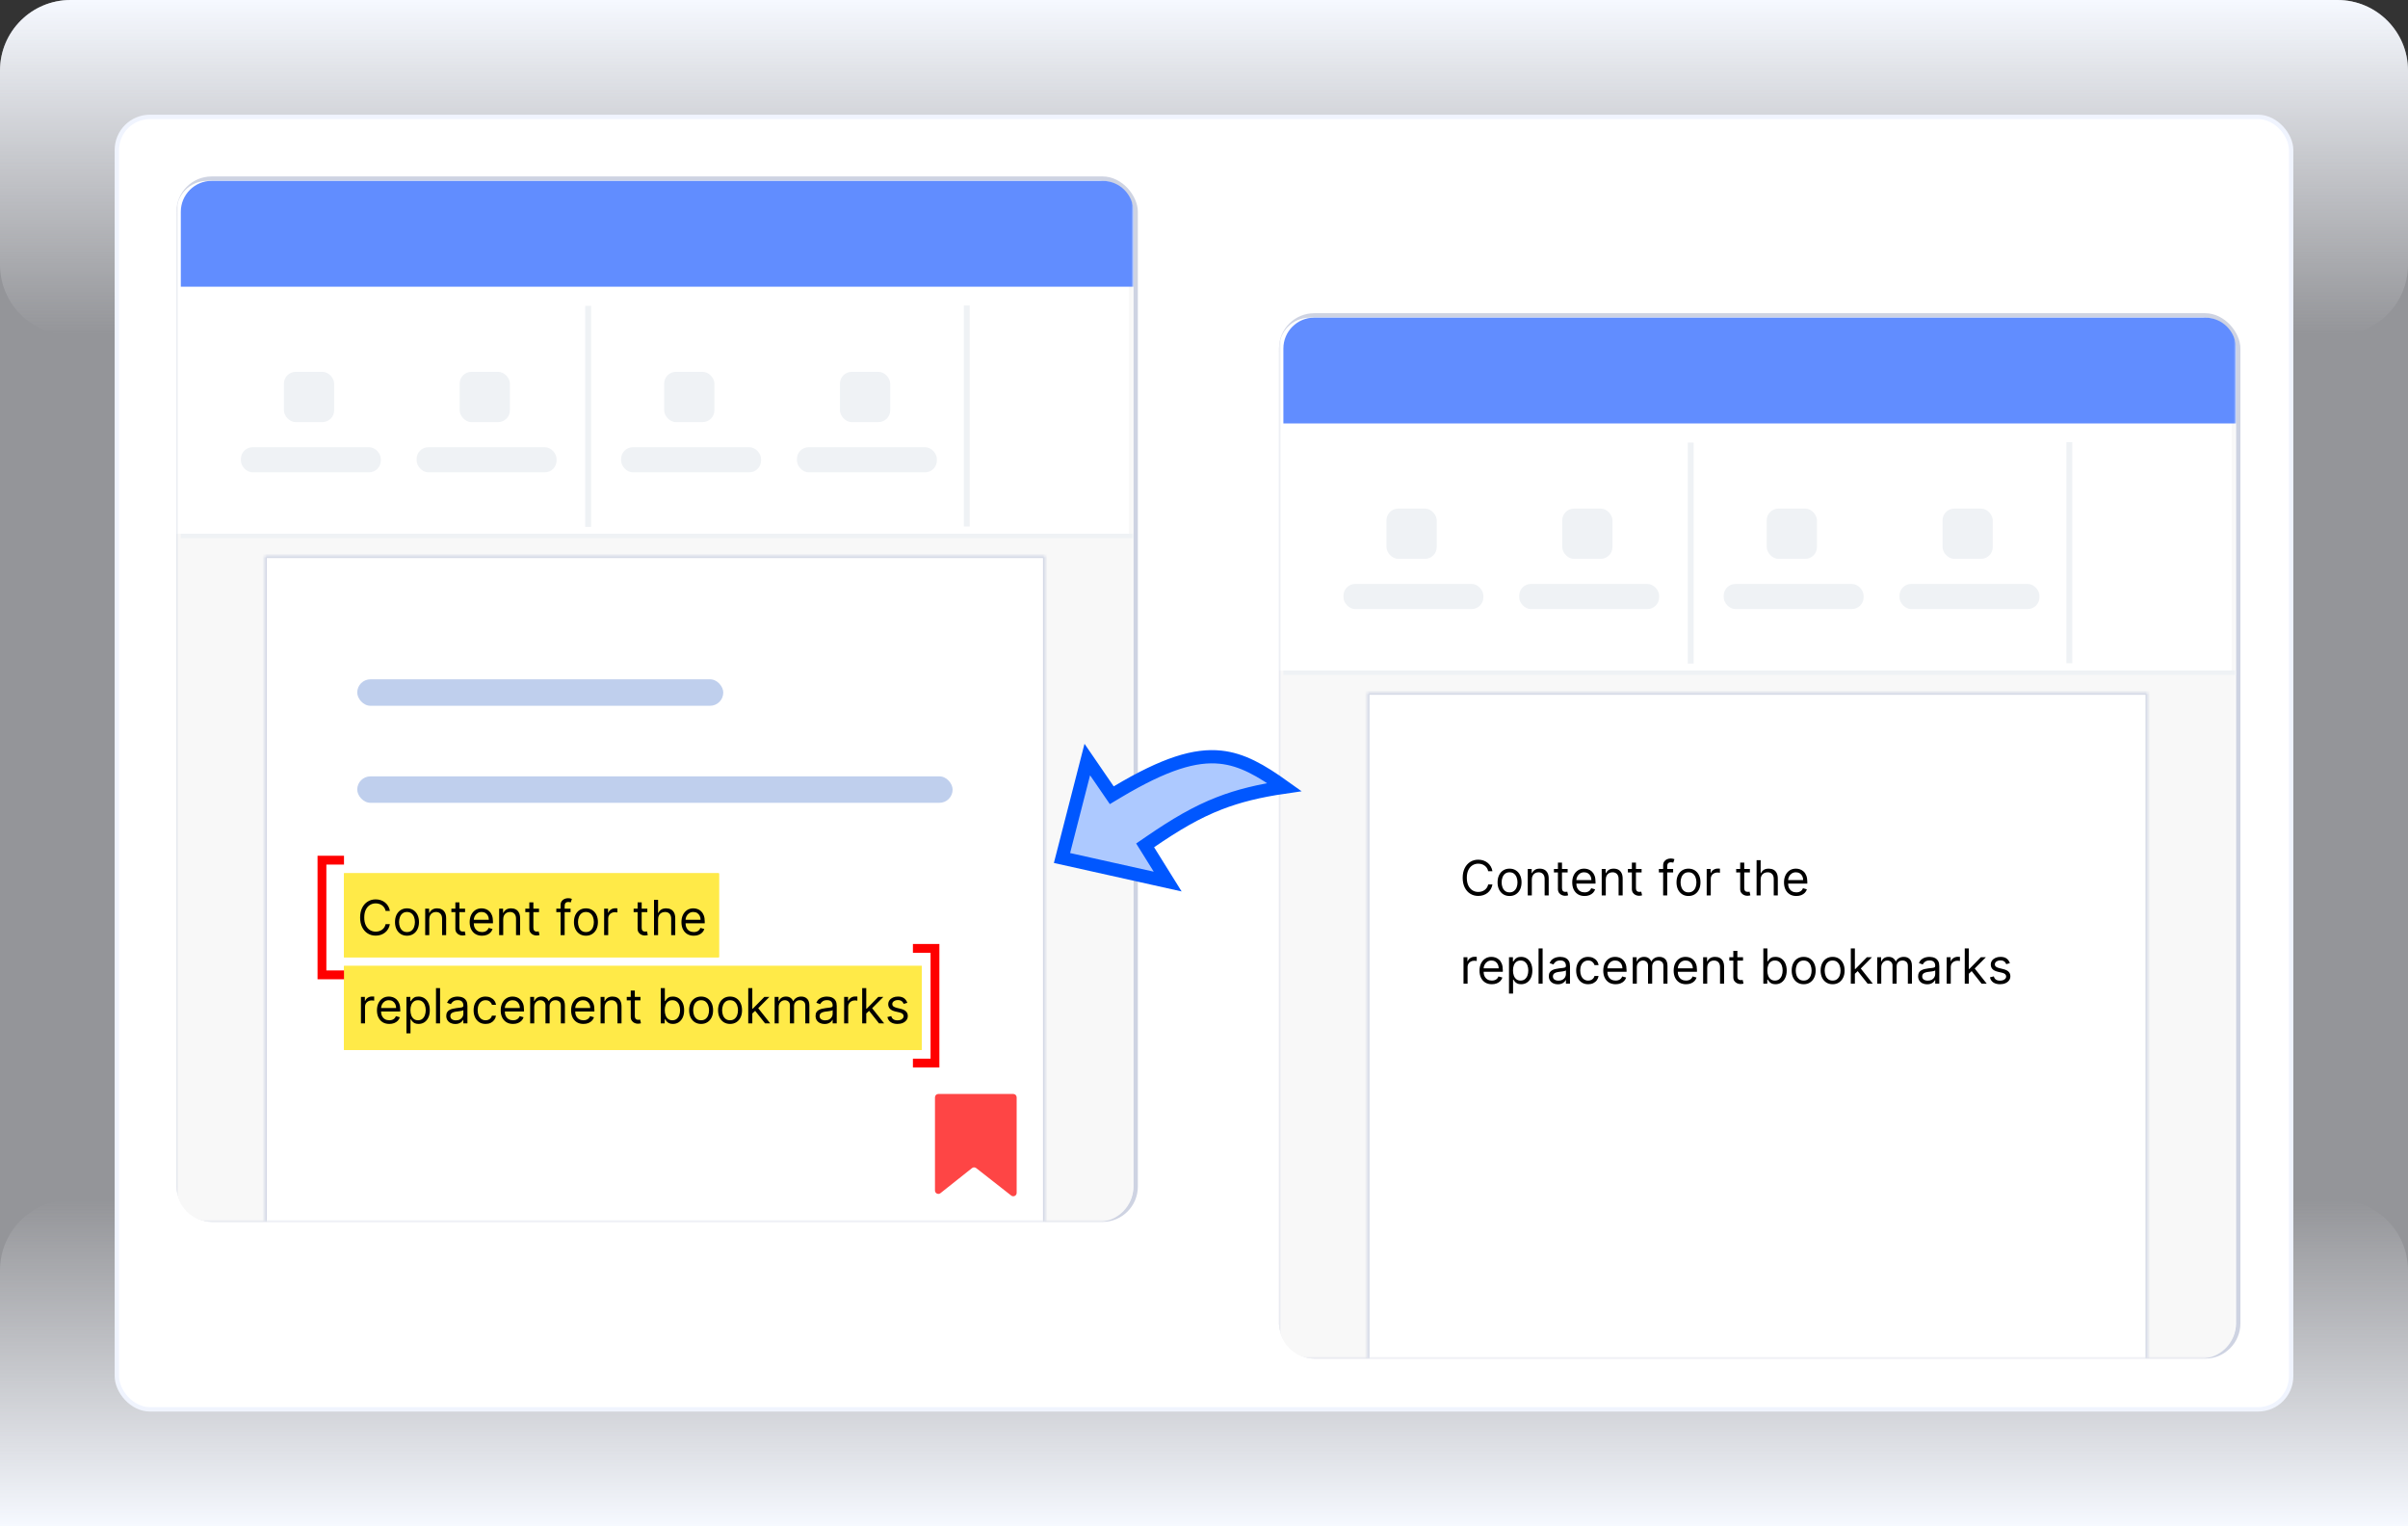 <svg width="546" height="346" viewBox="0 0 546 346" fill="none" xmlns="http://www.w3.org/2000/svg">
<rect x="0" y="0" width="546" height="346" fill="#333333" stroke="none"/>
<g clip-path="url(#clip0_23776_1044)">
<path opacity="0.5" d="M0 16C0 7.163 7.163 0 16 0H530C538.837 0 546 7.163 546 16V346H0V16Z" fill="#F6F9FF"/>
<path d="M0 346H546V288C546 279.163 538.837 272 530 272H16C7.163 272 0 279.163 0 288V346Z" fill="url(#paint0_linear_23776_1044)"/>
<path d="M0 16C0 7.163 7.163 0 16 0H530C538.837 0 546 7.163 546 16V60C546 68.837 538.837 76 530 76H16C7.163 76 0 68.837 0 60V16Z" fill="url(#paint1_linear_23776_1044)"/>
<rect x="26.5" y="26.5" width="493" height="293" rx="7.5" fill="white" stroke="#F0F4FE"/>
<rect x="40.5" y="40.5" width="217" height="236" rx="7.5" stroke="#CED3E2"/>
<mask id="mask0_23776_1044" style="mask-type:alpha" maskUnits="userSpaceOnUse" x="40" y="40" width="217" height="237">
<rect x="40.936" y="40.936" width="215.129" height="235.129" fill="#F0F6C2" stroke="#DFE8AB" stroke-width="1.871"/>
</mask>
<g mask="url(#mask0_23776_1044)">
<path d="M40 49C40 44.582 43.582 41 48 41H249C253.418 41 257 44.582 257 49V269C257 273.418 253.418 277 249 277H48C43.582 277 40 273.418 40 269V49Z" fill="#F8F8F8"/>
<mask id="path-8-inside-1_23776_1044" fill="white">
<path d="M60 126H237V277H60V126Z"/>
</mask>
<path d="M60 126H237V277H60V126Z" fill="white"/>
<path d="M60 126V125.5H59.5V126H60ZM237 126H237.5V125.5H237V126ZM60 126.5H237V125.5H60V126.5ZM236.5 126V277H237.5V126H236.5ZM60.5 277V126H59.5V277H60.5Z" fill="#CED3E2" mask="url(#path-8-inside-1_23776_1044)"/>
<rect x="78" y="198" width="85" height="19" fill="#FFEA48"/>
<rect x="78" y="198" width="85" height="19" fill="#FFEA48"/>
<rect x="78" y="198" width="85" height="19" fill="#FFEA48"/>
<rect x="78" y="219" width="131" height="19" fill="#FFEA48"/>
<rect x="78" y="219" width="131" height="19" fill="#FFEA48"/>
<rect x="78" y="219" width="131" height="19" fill="#FFEA48"/>
<rect x="81" y="154" width="83" height="6" rx="3" fill="#BFCFED"/>
<rect x="81" y="176" width="135" height="6" rx="3" fill="#BFCFED"/>
<path d="M78 195H73V221H78" stroke="#FF0000" stroke-width="2"/>
<path d="M207 215H212V241H207" stroke="#FF0000" stroke-width="2"/>
<path d="M88.406 206.5H87.438C87.38 206.221 87.28 205.977 87.137 205.766C86.996 205.555 86.824 205.378 86.621 205.234C86.421 205.089 86.198 204.979 85.953 204.906C85.708 204.833 85.453 204.797 85.188 204.797C84.703 204.797 84.264 204.919 83.871 205.164C83.481 205.409 83.169 205.77 82.938 206.246C82.708 206.723 82.594 207.307 82.594 208C82.594 208.693 82.708 209.277 82.938 209.754C83.169 210.23 83.481 210.591 83.871 210.836C84.264 211.081 84.703 211.203 85.188 211.203C85.453 211.203 85.708 211.167 85.953 211.094C86.198 211.021 86.421 210.913 86.621 210.77C86.824 210.624 86.996 210.445 87.137 210.234C87.28 210.021 87.38 209.776 87.438 209.5H88.406C88.333 209.909 88.201 210.275 88.008 210.598C87.815 210.921 87.576 211.195 87.289 211.422C87.003 211.646 86.681 211.816 86.324 211.934C85.97 212.051 85.591 212.109 85.188 212.109C84.505 212.109 83.898 211.943 83.367 211.609C82.836 211.276 82.418 210.802 82.113 210.187C81.809 209.573 81.656 208.844 81.656 208C81.656 207.156 81.809 206.427 82.113 205.812C82.418 205.198 82.836 204.724 83.367 204.391C83.898 204.057 84.505 203.891 85.188 203.891C85.591 203.891 85.97 203.949 86.324 204.066C86.681 204.184 87.003 204.355 87.289 204.582C87.576 204.806 87.815 205.079 88.008 205.402C88.201 205.723 88.333 206.089 88.406 206.5ZM92.284 212.125C91.743 212.125 91.267 211.996 90.858 211.738C90.452 211.48 90.134 211.12 89.905 210.656C89.679 210.193 89.565 209.651 89.565 209.031C89.565 208.406 89.679 207.861 89.905 207.395C90.134 206.928 90.452 206.566 90.858 206.309C91.267 206.051 91.743 205.922 92.284 205.922C92.826 205.922 93.3 206.051 93.706 206.309C94.115 206.566 94.433 206.928 94.659 207.395C94.888 207.861 95.003 208.406 95.003 209.031C95.003 209.651 94.888 210.193 94.659 210.656C94.433 211.12 94.115 211.48 93.706 211.738C93.3 211.996 92.826 212.125 92.284 212.125ZM92.284 211.297C92.696 211.297 93.034 211.191 93.3 210.98C93.565 210.77 93.762 210.492 93.89 210.148C94.017 209.805 94.081 209.432 94.081 209.031C94.081 208.63 94.017 208.257 93.89 207.91C93.762 207.564 93.565 207.284 93.3 207.07C93.034 206.857 92.696 206.75 92.284 206.75C91.873 206.75 91.534 206.857 91.269 207.07C91.003 207.284 90.806 207.564 90.679 207.91C90.551 208.257 90.487 208.63 90.487 209.031C90.487 209.432 90.551 209.805 90.679 210.148C90.806 210.492 91.003 210.77 91.269 210.98C91.534 211.191 91.873 211.297 92.284 211.297ZM97.332 208.391V212H96.41V206H97.301V206.937H97.379C97.519 206.633 97.733 206.388 98.019 206.203C98.306 206.016 98.676 205.922 99.129 205.922C99.535 205.922 99.891 206.005 100.195 206.172C100.5 206.336 100.737 206.586 100.906 206.922C101.076 207.255 101.16 207.677 101.16 208.188V212H100.238V208.25C100.238 207.779 100.116 207.411 99.871 207.148C99.626 206.883 99.29 206.75 98.863 206.75C98.569 206.75 98.306 206.814 98.074 206.941C97.845 207.069 97.664 207.255 97.531 207.5C97.398 207.745 97.332 208.042 97.332 208.391ZM105.454 206V206.781H102.345V206H105.454ZM103.251 204.562H104.173V210.281C104.173 210.542 104.211 210.737 104.286 210.867C104.364 210.995 104.463 211.081 104.583 211.125C104.705 211.167 104.834 211.187 104.97 211.187C105.071 211.187 105.155 211.182 105.22 211.172C105.285 211.159 105.337 211.148 105.376 211.141L105.563 211.969C105.501 211.992 105.414 212.016 105.302 212.039C105.19 212.065 105.048 212.078 104.876 212.078C104.616 212.078 104.36 212.022 104.11 211.91C103.863 211.798 103.657 211.628 103.493 211.398C103.332 211.169 103.251 210.88 103.251 210.531V204.562ZM109.292 212.125C108.714 212.125 108.215 211.997 107.796 211.742C107.379 211.484 107.058 211.125 106.831 210.664C106.607 210.201 106.495 209.661 106.495 209.047C106.495 208.432 106.607 207.891 106.831 207.422C107.058 206.951 107.373 206.583 107.776 206.32C108.183 206.055 108.657 205.922 109.198 205.922C109.511 205.922 109.819 205.974 110.124 206.078C110.429 206.182 110.706 206.352 110.956 206.586C111.206 206.818 111.405 207.125 111.554 207.508C111.702 207.891 111.776 208.362 111.776 208.922V209.312H107.151V208.516H110.839C110.839 208.177 110.771 207.875 110.636 207.609C110.503 207.344 110.313 207.134 110.065 206.98C109.821 206.827 109.532 206.75 109.198 206.75C108.831 206.75 108.513 206.841 108.245 207.023C107.979 207.203 107.775 207.437 107.632 207.727C107.489 208.016 107.417 208.326 107.417 208.656V209.188C107.417 209.641 107.495 210.025 107.651 210.34C107.81 210.652 108.03 210.891 108.312 211.055C108.593 211.216 108.92 211.297 109.292 211.297C109.534 211.297 109.753 211.263 109.948 211.195C110.146 211.125 110.317 211.021 110.46 210.883C110.603 210.742 110.714 210.568 110.792 210.359L111.683 210.609C111.589 210.911 111.431 211.177 111.21 211.406C110.989 211.633 110.715 211.81 110.39 211.937C110.064 212.063 109.698 212.125 109.292 212.125ZM114.101 208.391V212H113.179V206H114.069V206.937H114.147C114.288 206.633 114.502 206.388 114.788 206.203C115.075 206.016 115.444 205.922 115.897 205.922C116.304 205.922 116.659 206.005 116.964 206.172C117.269 206.336 117.506 206.586 117.675 206.922C117.844 207.255 117.929 207.677 117.929 208.188V212H117.007V208.25C117.007 207.779 116.884 207.411 116.64 207.148C116.395 206.883 116.059 206.75 115.632 206.75C115.338 206.75 115.075 206.814 114.843 206.941C114.614 207.069 114.433 207.255 114.3 207.5C114.167 207.745 114.101 208.042 114.101 208.391ZM122.223 206V206.781H119.113V206H122.223ZM120.02 204.562H120.941V210.281C120.941 210.542 120.979 210.737 121.055 210.867C121.133 210.995 121.232 211.081 121.352 211.125C121.474 211.167 121.603 211.187 121.738 211.187C121.84 211.187 121.923 211.182 121.988 211.172C122.053 211.159 122.105 211.148 122.145 211.141L122.332 211.969C122.27 211.992 122.182 212.016 122.07 212.039C121.958 212.065 121.816 212.078 121.645 212.078C121.384 212.078 121.129 212.022 120.879 211.91C120.632 211.798 120.426 211.628 120.262 211.398C120.1 211.169 120.02 210.88 120.02 210.531V204.562ZM129.375 206V206.781H126.141V206H129.375ZM127.109 212V205.172C127.109 204.828 127.19 204.542 127.352 204.312C127.513 204.083 127.723 203.911 127.98 203.797C128.238 203.682 128.51 203.625 128.797 203.625C129.023 203.625 129.208 203.643 129.352 203.68C129.495 203.716 129.602 203.75 129.672 203.781L129.406 204.578C129.359 204.562 129.294 204.543 129.211 204.52C129.13 204.496 129.023 204.484 128.891 204.484C128.586 204.484 128.366 204.561 128.23 204.715C128.098 204.868 128.031 205.094 128.031 205.391V212H127.109ZM132.857 212.125C132.316 212.125 131.84 211.996 131.432 211.738C131.025 211.48 130.708 211.12 130.479 210.656C130.252 210.193 130.139 209.651 130.139 209.031C130.139 208.406 130.252 207.861 130.479 207.395C130.708 206.928 131.025 206.566 131.432 206.309C131.84 206.051 132.316 205.922 132.857 205.922C133.399 205.922 133.873 206.051 134.279 206.309C134.688 206.566 135.006 206.928 135.232 207.395C135.462 207.861 135.576 208.406 135.576 209.031C135.576 209.651 135.462 210.193 135.232 210.656C135.006 211.12 134.688 211.48 134.279 211.738C133.873 211.996 133.399 212.125 132.857 212.125ZM132.857 211.297C133.269 211.297 133.607 211.191 133.873 210.98C134.139 210.77 134.335 210.492 134.463 210.148C134.59 209.805 134.654 209.432 134.654 209.031C134.654 208.63 134.59 208.257 134.463 207.91C134.335 207.564 134.139 207.284 133.873 207.07C133.607 206.857 133.269 206.75 132.857 206.75C132.446 206.75 132.107 206.857 131.842 207.07C131.576 207.284 131.38 207.564 131.252 207.91C131.124 208.257 131.061 208.63 131.061 209.031C131.061 209.432 131.124 209.805 131.252 210.148C131.38 210.492 131.576 210.77 131.842 210.98C132.107 211.191 132.446 211.297 132.857 211.297ZM136.983 212V206H137.874V206.906H137.937C138.046 206.609 138.244 206.368 138.53 206.184C138.817 205.999 139.14 205.906 139.499 205.906C139.567 205.906 139.651 205.908 139.753 205.91C139.854 205.913 139.931 205.917 139.983 205.922V206.859C139.952 206.852 139.881 206.84 139.769 206.824C139.659 206.806 139.543 206.797 139.421 206.797C139.129 206.797 138.869 206.858 138.64 206.98C138.413 207.1 138.233 207.267 138.101 207.48C137.97 207.691 137.905 207.932 137.905 208.203V212H136.983ZM146.779 206V206.781H143.67V206H146.779ZM144.576 204.562H145.498V210.281C145.498 210.542 145.536 210.737 145.611 210.867C145.689 210.995 145.788 211.081 145.908 211.125C146.031 211.167 146.16 211.187 146.295 211.187C146.396 211.187 146.48 211.182 146.545 211.172C146.61 211.159 146.662 211.148 146.701 211.141L146.889 211.969C146.826 211.992 146.739 212.016 146.627 212.039C146.515 212.065 146.373 212.078 146.201 212.078C145.941 212.078 145.686 212.022 145.436 211.91C145.188 211.798 144.982 211.628 144.818 211.398C144.657 211.169 144.576 210.88 144.576 210.531V204.562ZM149.217 208.391V212H148.295V204H149.217V206.937H149.295C149.436 206.628 149.646 206.382 149.928 206.199C150.212 206.014 150.589 205.922 151.061 205.922C151.469 205.922 151.827 206.004 152.135 206.168C152.442 206.329 152.68 206.578 152.85 206.914C153.021 207.247 153.107 207.672 153.107 208.188V212H152.186V208.25C152.186 207.773 152.062 207.405 151.814 207.145C151.57 206.882 151.23 206.75 150.795 206.75C150.493 206.75 150.222 206.814 149.982 206.941C149.745 207.069 149.558 207.255 149.42 207.5C149.285 207.745 149.217 208.042 149.217 208.391ZM157.31 212.125C156.731 212.125 156.233 211.997 155.813 211.742C155.397 211.484 155.075 211.125 154.849 210.664C154.625 210.201 154.513 209.661 154.513 209.047C154.513 208.432 154.625 207.891 154.849 207.422C155.075 206.951 155.39 206.583 155.794 206.32C156.2 206.055 156.674 205.922 157.216 205.922C157.528 205.922 157.837 205.974 158.142 206.078C158.446 206.182 158.724 206.352 158.974 206.586C159.224 206.818 159.423 207.125 159.571 207.508C159.72 207.891 159.794 208.362 159.794 208.922V209.312H155.169V208.516H158.856C158.856 208.177 158.789 207.875 158.653 207.609C158.521 207.344 158.33 207.134 158.083 206.98C157.838 206.827 157.549 206.75 157.216 206.75C156.849 206.75 156.531 206.841 156.263 207.023C155.997 207.203 155.793 207.437 155.649 207.727C155.506 208.016 155.435 208.326 155.435 208.656V209.188C155.435 209.641 155.513 210.025 155.669 210.34C155.828 210.652 156.048 210.891 156.329 211.055C156.61 211.216 156.937 211.297 157.31 211.297C157.552 211.297 157.771 211.263 157.966 211.195C158.164 211.125 158.334 211.021 158.478 210.883C158.621 210.742 158.731 210.568 158.81 210.359L159.7 210.609C159.606 210.911 159.449 211.177 159.228 211.406C159.006 211.633 158.733 211.81 158.407 211.937C158.082 212.063 157.716 212.125 157.31 212.125ZM81.844 232V226H82.734V226.906H82.797C82.906 226.609 83.104 226.368 83.391 226.184C83.677 225.999 84 225.906 84.359 225.906C84.427 225.906 84.512 225.908 84.613 225.91C84.715 225.913 84.792 225.917 84.844 225.922V226.859C84.812 226.852 84.741 226.84 84.629 226.824C84.519 226.806 84.404 226.797 84.281 226.797C83.99 226.797 83.729 226.858 83.5 226.98C83.273 227.1 83.094 227.267 82.961 227.48C82.831 227.691 82.766 227.932 82.766 228.203V232H81.844ZM88.269 232.125C87.691 232.125 87.193 231.997 86.773 231.742C86.357 231.484 86.035 231.125 85.809 230.664C85.585 230.201 85.473 229.661 85.473 229.047C85.473 228.432 85.585 227.891 85.809 227.422C86.035 226.951 86.35 226.583 86.754 226.32C87.16 226.055 87.634 225.922 88.176 225.922C88.488 225.922 88.797 225.974 89.102 226.078C89.406 226.182 89.684 226.352 89.934 226.586C90.184 226.818 90.383 227.125 90.531 227.508C90.68 227.891 90.754 228.362 90.754 228.922V229.312H86.129V228.516H89.816C89.816 228.177 89.749 227.875 89.613 227.609C89.481 227.344 89.29 227.134 89.043 226.98C88.798 226.827 88.509 226.75 88.176 226.75C87.809 226.75 87.491 226.841 87.223 227.023C86.957 227.203 86.753 227.437 86.609 227.727C86.466 228.016 86.394 228.326 86.394 228.656V229.188C86.394 229.641 86.473 230.025 86.629 230.34C86.788 230.652 87.008 230.891 87.289 231.055C87.57 231.216 87.897 231.297 88.269 231.297C88.512 231.297 88.731 231.263 88.926 231.195C89.124 231.125 89.294 231.021 89.438 230.883C89.581 230.742 89.691 230.568 89.769 230.359L90.66 230.609C90.566 230.911 90.409 231.177 90.188 231.406C89.966 231.633 89.693 231.81 89.367 231.937C89.042 232.063 88.676 232.125 88.269 232.125ZM92.156 234.25V226H93.047V226.953H93.156C93.224 226.849 93.318 226.716 93.438 226.555C93.56 226.391 93.734 226.245 93.961 226.117C94.19 225.987 94.5 225.922 94.891 225.922C95.396 225.922 95.841 226.048 96.227 226.301C96.612 226.553 96.913 226.911 97.129 227.375C97.345 227.839 97.453 228.385 97.453 229.016C97.453 229.651 97.345 230.202 97.129 230.668C96.913 231.132 96.613 231.491 96.231 231.746C95.848 231.999 95.406 232.125 94.906 232.125C94.521 232.125 94.212 232.061 93.981 231.934C93.749 231.803 93.57 231.656 93.445 231.492C93.32 231.326 93.224 231.187 93.156 231.078H93.078V234.25H92.156ZM93.062 229C93.062 229.453 93.129 229.853 93.262 230.199C93.394 230.543 93.588 230.812 93.844 231.008C94.099 231.201 94.412 231.297 94.781 231.297C95.167 231.297 95.488 231.195 95.746 230.992C96.007 230.786 96.202 230.51 96.332 230.164C96.465 229.815 96.531 229.427 96.531 229C96.531 228.578 96.466 228.198 96.336 227.859C96.208 227.518 96.014 227.249 95.754 227.051C95.496 226.85 95.172 226.75 94.781 226.75C94.406 226.75 94.091 226.845 93.836 227.035C93.581 227.223 93.388 227.486 93.258 227.824C93.128 228.16 93.062 228.552 93.062 229ZM99.781 224V232H98.859V224H99.781ZM103.235 232.141C102.855 232.141 102.51 232.069 102.2 231.926C101.89 231.78 101.644 231.57 101.462 231.297C101.28 231.021 101.188 230.687 101.188 230.297C101.188 229.953 101.256 229.674 101.392 229.461C101.527 229.245 101.708 229.076 101.935 228.953C102.161 228.831 102.411 228.74 102.685 228.68C102.961 228.617 103.238 228.568 103.517 228.531C103.881 228.484 104.177 228.449 104.403 228.426C104.632 228.4 104.799 228.357 104.903 228.297C105.01 228.237 105.063 228.133 105.063 227.984V227.953C105.063 227.568 104.958 227.268 104.747 227.055C104.539 226.841 104.222 226.734 103.798 226.734C103.358 226.734 103.013 226.831 102.763 227.023C102.513 227.216 102.337 227.422 102.235 227.641L101.36 227.328C101.517 226.964 101.725 226.68 101.985 226.477C102.248 226.271 102.535 226.128 102.845 226.047C103.157 225.964 103.465 225.922 103.767 225.922C103.959 225.922 104.181 225.945 104.431 225.992C104.683 226.036 104.927 226.129 105.161 226.27C105.398 226.41 105.595 226.622 105.751 226.906C105.907 227.19 105.985 227.57 105.985 228.047V232H105.063V231.187H105.017C104.954 231.318 104.85 231.457 104.704 231.605C104.558 231.754 104.364 231.88 104.122 231.984C103.88 232.089 103.584 232.141 103.235 232.141ZM103.376 231.312C103.741 231.312 104.048 231.241 104.298 231.098C104.55 230.954 104.741 230.77 104.868 230.543C104.998 230.316 105.063 230.078 105.063 229.828V228.984C105.024 229.031 104.938 229.074 104.806 229.113C104.675 229.15 104.524 229.182 104.353 229.211C104.183 229.237 104.018 229.26 103.856 229.281C103.698 229.299 103.569 229.315 103.47 229.328C103.23 229.359 103.006 229.41 102.798 229.48C102.592 229.548 102.425 229.651 102.298 229.789C102.173 229.924 102.11 230.109 102.11 230.344C102.11 230.664 102.229 230.906 102.466 231.07C102.705 231.232 103.009 231.312 103.376 231.312ZM110.105 232.125C109.543 232.125 109.059 231.992 108.652 231.727C108.246 231.461 107.934 231.095 107.715 230.629C107.496 230.163 107.387 229.63 107.387 229.031C107.387 228.422 107.499 227.884 107.723 227.418C107.949 226.949 108.264 226.583 108.668 226.32C109.074 226.055 109.548 225.922 110.09 225.922C110.512 225.922 110.892 226 111.23 226.156C111.569 226.312 111.846 226.531 112.063 226.812C112.279 227.094 112.413 227.422 112.465 227.797H111.543C111.473 227.523 111.316 227.281 111.074 227.07C110.835 226.857 110.512 226.75 110.105 226.75C109.746 226.75 109.431 226.844 109.16 227.031C108.892 227.216 108.682 227.478 108.531 227.816C108.383 228.152 108.309 228.547 108.309 229C108.309 229.464 108.382 229.867 108.527 230.211C108.676 230.555 108.884 230.822 109.152 231.012C109.423 231.202 109.741 231.297 110.105 231.297C110.345 231.297 110.562 231.255 110.758 231.172C110.953 231.089 111.118 230.969 111.254 230.812C111.389 230.656 111.486 230.469 111.543 230.25H112.465C112.413 230.604 112.284 230.923 112.078 231.207C111.875 231.488 111.605 231.712 111.27 231.879C110.936 232.043 110.548 232.125 110.105 232.125ZM116.328 232.125C115.75 232.125 115.251 231.997 114.832 231.742C114.415 231.484 114.094 231.125 113.867 230.664C113.643 230.201 113.531 229.661 113.531 229.047C113.531 228.432 113.643 227.891 113.867 227.422C114.094 226.951 114.409 226.583 114.813 226.32C115.219 226.055 115.693 225.922 116.234 225.922C116.547 225.922 116.855 225.974 117.16 226.078C117.465 226.182 117.742 226.352 117.992 226.586C118.242 226.818 118.441 227.125 118.59 227.508C118.738 227.891 118.812 228.362 118.812 228.922V229.312H114.188V228.516H117.875C117.875 228.177 117.807 227.875 117.672 227.609C117.539 227.344 117.349 227.134 117.102 226.98C116.857 226.827 116.568 226.75 116.234 226.75C115.867 226.75 115.549 226.841 115.281 227.023C115.016 227.203 114.811 227.437 114.668 227.727C114.525 228.016 114.453 228.326 114.453 228.656V229.188C114.453 229.641 114.531 230.025 114.688 230.34C114.846 230.652 115.066 230.891 115.348 231.055C115.629 231.216 115.956 231.297 116.328 231.297C116.57 231.297 116.789 231.263 116.984 231.195C117.182 231.125 117.353 231.021 117.496 230.883C117.639 230.742 117.75 230.568 117.828 230.359L118.719 230.609C118.625 230.911 118.467 231.177 118.246 231.406C118.025 231.633 117.751 231.81 117.426 231.937C117.1 232.063 116.734 232.125 116.328 232.125ZM120.215 232V226H121.105V226.937H121.184C121.309 226.617 121.51 226.368 121.789 226.191C122.068 226.012 122.402 225.922 122.793 225.922C123.189 225.922 123.518 226.012 123.781 226.191C124.047 226.368 124.254 226.617 124.402 226.937H124.465C124.618 226.628 124.849 226.382 125.156 226.199C125.464 226.014 125.832 225.922 126.262 225.922C126.798 225.922 127.237 226.09 127.578 226.426C127.919 226.759 128.09 227.279 128.09 227.984V232H127.168V227.984C127.168 227.542 127.047 227.225 126.805 227.035C126.563 226.845 126.277 226.75 125.949 226.75C125.527 226.75 125.201 226.878 124.969 227.133C124.737 227.385 124.621 227.706 124.621 228.094V232H123.684V227.891C123.684 227.549 123.573 227.275 123.352 227.066C123.13 226.855 122.845 226.75 122.496 226.75C122.257 226.75 122.033 226.814 121.824 226.941C121.618 227.069 121.452 227.246 121.324 227.473C121.199 227.697 121.137 227.956 121.137 228.25V232H120.215ZM132.291 232.125C131.713 232.125 131.214 231.997 130.795 231.742C130.378 231.484 130.057 231.125 129.83 230.664C129.606 230.201 129.494 229.661 129.494 229.047C129.494 228.432 129.606 227.891 129.83 227.422C130.057 226.951 130.372 226.583 130.775 226.32C131.182 226.055 131.656 225.922 132.197 225.922C132.51 225.922 132.818 225.974 133.123 226.078C133.428 226.182 133.705 226.352 133.955 226.586C134.205 226.818 134.404 227.125 134.553 227.508C134.701 227.891 134.775 228.362 134.775 228.922V229.312H130.15V228.516H133.838C133.838 228.177 133.77 227.875 133.635 227.609C133.502 227.344 133.312 227.134 133.064 226.98C132.82 226.827 132.531 226.75 132.197 226.75C131.83 226.75 131.512 226.841 131.244 227.023C130.979 227.203 130.774 227.437 130.631 227.727C130.488 228.016 130.416 228.326 130.416 228.656V229.188C130.416 229.641 130.494 230.025 130.65 230.34C130.809 230.652 131.029 230.891 131.311 231.055C131.592 231.216 131.919 231.297 132.291 231.297C132.533 231.297 132.752 231.263 132.947 231.195C133.145 231.125 133.316 231.021 133.459 230.883C133.602 230.742 133.713 230.568 133.791 230.359L134.682 230.609C134.588 230.911 134.43 231.177 134.209 231.406C133.988 231.633 133.714 231.81 133.389 231.937C133.063 232.063 132.697 232.125 132.291 232.125ZM137.1 228.391V232H136.178V226H137.068V226.937H137.146C137.287 226.633 137.501 226.388 137.787 226.203C138.074 226.016 138.443 225.922 138.896 225.922C139.303 225.922 139.658 226.005 139.963 226.172C140.268 226.336 140.505 226.586 140.674 226.922C140.843 227.255 140.928 227.677 140.928 228.188V232H140.006V228.25C140.006 227.779 139.883 227.411 139.639 227.148C139.394 226.883 139.058 226.75 138.631 226.75C138.337 226.75 138.074 226.814 137.842 226.941C137.613 227.069 137.432 227.255 137.299 227.5C137.166 227.745 137.1 228.042 137.1 228.391ZM145.222 226V226.781H142.112V226H145.222ZM143.019 224.562H143.94V230.281C143.94 230.542 143.978 230.737 144.054 230.867C144.132 230.995 144.231 231.081 144.351 231.125C144.473 231.167 144.602 231.187 144.737 231.187C144.839 231.187 144.922 231.182 144.987 231.172C145.052 231.159 145.104 231.148 145.144 231.141L145.331 231.969C145.269 231.992 145.181 232.016 145.069 232.039C144.957 232.065 144.815 232.078 144.644 232.078C144.383 232.078 144.128 232.022 143.878 231.91C143.631 231.798 143.425 231.628 143.261 231.398C143.099 231.169 143.019 230.88 143.019 230.531V224.562ZM149.827 232V224H150.749V226.953H150.827C150.895 226.849 150.989 226.716 151.108 226.555C151.231 226.391 151.405 226.245 151.632 226.117C151.861 225.987 152.171 225.922 152.562 225.922C153.067 225.922 153.512 226.048 153.897 226.301C154.283 226.553 154.584 226.911 154.8 227.375C155.016 227.839 155.124 228.385 155.124 229.016C155.124 229.651 155.016 230.202 154.8 230.668C154.584 231.132 154.284 231.491 153.901 231.746C153.519 231.999 153.077 232.125 152.577 232.125C152.192 232.125 151.883 232.061 151.651 231.934C151.42 231.803 151.241 231.656 151.116 231.492C150.991 231.326 150.895 231.187 150.827 231.078H150.718V232H149.827ZM150.733 229C150.733 229.453 150.8 229.853 150.933 230.199C151.065 230.543 151.259 230.812 151.515 231.008C151.77 231.201 152.082 231.297 152.452 231.297C152.838 231.297 153.159 231.195 153.417 230.992C153.677 230.786 153.873 230.51 154.003 230.164C154.136 229.815 154.202 229.427 154.202 229C154.202 228.578 154.137 228.198 154.007 227.859C153.879 227.518 153.685 227.249 153.425 227.051C153.167 226.85 152.843 226.75 152.452 226.75C152.077 226.75 151.762 226.845 151.507 227.035C151.252 227.223 151.059 227.486 150.929 227.824C150.799 228.16 150.733 228.552 150.733 229ZM158.972 232.125C158.43 232.125 157.955 231.996 157.546 231.738C157.14 231.48 156.822 231.12 156.593 230.656C156.366 230.193 156.253 229.651 156.253 229.031C156.253 228.406 156.366 227.861 156.593 227.395C156.822 226.928 157.14 226.566 157.546 226.309C157.955 226.051 158.43 225.922 158.972 225.922C159.513 225.922 159.987 226.051 160.394 226.309C160.802 226.566 161.12 226.928 161.347 227.395C161.576 227.861 161.69 228.406 161.69 229.031C161.69 229.651 161.576 230.193 161.347 230.656C161.12 231.12 160.802 231.48 160.394 231.738C159.987 231.996 159.513 232.125 158.972 232.125ZM158.972 231.297C159.383 231.297 159.722 231.191 159.987 230.98C160.253 230.77 160.45 230.492 160.577 230.148C160.705 229.805 160.769 229.432 160.769 229.031C160.769 228.63 160.705 228.257 160.577 227.91C160.45 227.564 160.253 227.284 159.987 227.07C159.722 226.857 159.383 226.75 158.972 226.75C158.56 226.75 158.222 226.857 157.956 227.07C157.69 227.284 157.494 227.564 157.366 227.91C157.239 228.257 157.175 228.63 157.175 229.031C157.175 229.432 157.239 229.805 157.366 230.148C157.494 230.492 157.69 230.77 157.956 230.98C158.222 231.191 158.56 231.297 158.972 231.297ZM165.535 232.125C164.993 232.125 164.518 231.996 164.109 231.738C163.703 231.48 163.385 231.12 163.156 230.656C162.93 230.193 162.816 229.651 162.816 229.031C162.816 228.406 162.93 227.861 163.156 227.395C163.385 226.928 163.703 226.566 164.109 226.309C164.518 226.051 164.993 225.922 165.535 225.922C166.077 225.922 166.551 226.051 166.957 226.309C167.366 226.566 167.684 226.928 167.91 227.395C168.139 227.861 168.254 228.406 168.254 229.031C168.254 229.651 168.139 230.193 167.91 230.656C167.684 231.12 167.366 231.48 166.957 231.738C166.551 231.996 166.077 232.125 165.535 232.125ZM165.535 231.297C165.947 231.297 166.285 231.191 166.551 230.98C166.816 230.77 167.013 230.492 167.141 230.148C167.268 229.805 167.332 229.432 167.332 229.031C167.332 228.63 167.268 228.257 167.141 227.91C167.013 227.564 166.816 227.284 166.551 227.07C166.285 226.857 165.947 226.75 165.535 226.75C165.124 226.75 164.785 226.857 164.52 227.07C164.254 227.284 164.057 227.564 163.93 227.91C163.802 228.257 163.738 228.63 163.738 229.031C163.738 229.432 163.802 229.805 163.93 230.148C164.057 230.492 164.254 230.77 164.52 230.98C164.785 231.191 165.124 231.297 165.535 231.297ZM170.521 229.812L170.505 228.672H170.692L173.317 226H174.458L171.661 228.828H171.583L170.521 229.812ZM169.661 232V224H170.583V232H169.661ZM173.474 232L171.13 229.031L171.786 228.391L174.646 232H173.474ZM175.645 232V226H176.535V226.937H176.613C176.738 226.617 176.94 226.368 177.219 226.191C177.497 226.012 177.832 225.922 178.223 225.922C178.618 225.922 178.948 226.012 179.211 226.191C179.477 226.368 179.684 226.617 179.832 226.937H179.895C180.048 226.628 180.279 226.382 180.586 226.199C180.893 226.014 181.262 225.922 181.691 225.922C182.228 225.922 182.667 226.09 183.008 226.426C183.349 226.759 183.52 227.279 183.52 227.984V232H182.598V227.984C182.598 227.542 182.477 227.225 182.234 227.035C181.992 226.845 181.707 226.75 181.379 226.75C180.957 226.75 180.63 226.878 180.398 227.133C180.167 227.385 180.051 227.706 180.051 228.094V232H179.113V227.891C179.113 227.549 179.003 227.275 178.781 227.066C178.56 226.855 178.275 226.75 177.926 226.75C177.686 226.75 177.462 226.814 177.254 226.941C177.048 227.069 176.882 227.246 176.754 227.473C176.629 227.697 176.566 227.956 176.566 228.25V232H175.645ZM186.971 232.141C186.59 232.141 186.245 232.069 185.936 231.926C185.626 231.78 185.38 231.57 185.197 231.297C185.015 231.021 184.924 230.687 184.924 230.297C184.924 229.953 184.992 229.674 185.127 229.461C185.262 229.245 185.443 229.076 185.67 228.953C185.896 228.831 186.146 228.74 186.42 228.68C186.696 228.617 186.973 228.568 187.252 228.531C187.617 228.484 187.912 228.449 188.139 228.426C188.368 228.4 188.535 228.357 188.639 228.297C188.745 228.237 188.799 228.133 188.799 227.984V227.953C188.799 227.568 188.693 227.268 188.482 227.055C188.274 226.841 187.958 226.734 187.533 226.734C187.093 226.734 186.748 226.831 186.498 227.023C186.248 227.216 186.072 227.422 185.971 227.641L185.096 227.328C185.252 226.964 185.46 226.68 185.721 226.477C185.984 226.271 186.27 226.128 186.58 226.047C186.893 225.964 187.2 225.922 187.502 225.922C187.695 225.922 187.916 225.945 188.166 225.992C188.419 226.036 188.662 226.129 188.896 226.27C189.133 226.41 189.33 226.622 189.486 226.906C189.643 227.19 189.721 227.57 189.721 228.047V232H188.799V231.187H188.752C188.689 231.318 188.585 231.457 188.439 231.605C188.294 231.754 188.1 231.88 187.857 231.984C187.615 232.089 187.32 232.141 186.971 232.141ZM187.111 231.312C187.476 231.312 187.783 231.241 188.033 231.098C188.286 230.954 188.476 230.77 188.604 230.543C188.734 230.316 188.799 230.078 188.799 229.828V228.984C188.76 229.031 188.674 229.074 188.541 229.113C188.411 229.15 188.26 229.182 188.088 229.211C187.919 229.237 187.753 229.26 187.592 229.281C187.433 229.299 187.304 229.315 187.205 229.328C186.965 229.359 186.742 229.41 186.533 229.48C186.327 229.548 186.161 229.651 186.033 229.789C185.908 229.924 185.846 230.109 185.846 230.344C185.846 230.664 185.964 230.906 186.201 231.07C186.441 231.232 186.744 231.312 187.111 231.312ZM191.403 232V226H192.294V226.906H192.356C192.466 226.609 192.664 226.368 192.95 226.184C193.237 225.999 193.56 225.906 193.919 225.906C193.987 225.906 194.071 225.908 194.173 225.91C194.274 225.913 194.351 225.917 194.403 225.922V226.859C194.372 226.852 194.3 226.84 194.188 226.824C194.079 226.806 193.963 226.797 193.841 226.797C193.549 226.797 193.289 226.858 193.06 226.98C192.833 227.1 192.653 227.267 192.521 227.48C192.39 227.691 192.325 227.932 192.325 228.203V232H191.403ZM196.355 229.812L196.34 228.672H196.527L199.152 226H200.293L197.496 228.828H197.418L196.355 229.812ZM195.496 232V224H196.418V232H195.496ZM199.309 232L196.965 229.031L197.621 228.391L200.48 232H199.309ZM205.729 227.344L204.901 227.578C204.849 227.44 204.772 227.306 204.671 227.176C204.572 227.043 204.437 226.934 204.265 226.848C204.093 226.762 203.873 226.719 203.604 226.719C203.237 226.719 202.931 226.803 202.687 226.973C202.444 227.139 202.323 227.352 202.323 227.609C202.323 227.839 202.407 228.02 202.573 228.152C202.74 228.285 203 228.396 203.354 228.484L204.245 228.703C204.782 228.833 205.181 229.033 205.444 229.301C205.707 229.566 205.839 229.909 205.839 230.328C205.839 230.672 205.74 230.979 205.542 231.25C205.347 231.521 205.073 231.734 204.722 231.891C204.37 232.047 203.961 232.125 203.495 232.125C202.883 232.125 202.377 231.992 201.976 231.727C201.575 231.461 201.321 231.073 201.214 230.562L202.089 230.344C202.172 230.667 202.33 230.909 202.562 231.07C202.796 231.232 203.102 231.312 203.479 231.312C203.909 231.312 204.25 231.221 204.503 231.039C204.758 230.854 204.886 230.633 204.886 230.375C204.886 230.167 204.813 229.992 204.667 229.852C204.521 229.708 204.297 229.602 203.995 229.531L202.995 229.297C202.446 229.167 202.042 228.965 201.784 228.691C201.529 228.415 201.401 228.07 201.401 227.656C201.401 227.318 201.496 227.018 201.687 226.758C201.879 226.497 202.141 226.293 202.472 226.145C202.805 225.996 203.183 225.922 203.604 225.922C204.198 225.922 204.664 226.052 205.003 226.312C205.344 226.573 205.586 226.917 205.729 227.344Z" fill="black"/>
<path d="M212 269.892V248.766C212 248.343 212.343 248 212.766 248H229.756C230.179 248 230.522 248.343 230.522 248.766V270.426C230.522 271.065 229.786 271.423 229.283 271.029L221.345 264.808C221.066 264.589 220.674 264.59 220.396 264.811L213.242 270.492C212.74 270.89 212 270.533 212 269.892Z" fill="#FE4545"/>
<path d="M40 48C40 44.134 43.134 41 47 41H249C252.866 41 256 44.134 256 48V121H40V48Z" fill="white"/>
<path d="M41 48C41 44.134 44.134 41 48 41H250C253.866 41 257 44.134 257 48V65H41V48Z" fill="#618DFF"/>
<path d="M133.359 69.331V119.44" stroke="#EFF2F5" stroke-width="1.33"/>
<path d="M219.215 69.249V119.357" stroke="#EFF2F5" stroke-width="1.33"/>
<rect x="64.379" y="84.298" width="11.388" height="11.388" rx="2.659" fill="#EFF2F5"/>
<rect x="54.623" y="101.379" width="31.724" height="5.694" rx="2.659" fill="#EFF2F5"/>
<rect x="150.596" y="84.298" width="11.388" height="11.388" rx="2.659" fill="#EFF2F5"/>
<rect x="140.838" y="101.379" width="31.724" height="5.694" rx="2.659" fill="#EFF2F5"/>
<rect x="104.23" y="84.299" width="11.388" height="11.388" rx="2.659" fill="#EFF2F5"/>
<rect x="94.473" y="101.38" width="31.724" height="5.694" rx="2.659" fill="#EFF2F5"/>
<rect x="190.461" y="84.298" width="11.388" height="11.388" rx="2.659" fill="#EFF2F5"/>
<rect x="180.703" y="101.379" width="31.724" height="5.694" rx="2.659" fill="#EFF2F5"/>
<path fill-rule="evenodd" clip-rule="evenodd" d="M41 122V121H257.038V122H41Z" fill="#EFF2F5"/>
</g>
<rect x="290.5" y="71.5" width="217" height="236" rx="7.5" stroke="#CED3E2"/>
<mask id="mask1_23776_1044" style="mask-type:alpha" maskUnits="userSpaceOnUse" x="290" y="71" width="217" height="237">
<rect x="290.936" y="71.936" width="215.129" height="235.129" fill="#F0F6C2" stroke="#DFE8AB" stroke-width="1.871"/>
</mask>
<g mask="url(#mask1_23776_1044)">
<path d="M290 80C290 75.582 293.582 72 298 72H499C503.418 72 507 75.582 507 80V300C507 304.418 503.418 308 499 308H298C293.582 308 290 304.418 290 300V80Z" fill="#F8F8F8"/>
<mask id="path-34-inside-2_23776_1044" fill="white">
<path d="M310 157H487V308H310V157Z"/>
</mask>
<path d="M310 157H487V308H310V157Z" fill="white"/>
<path d="M310 157V156.5H309.5V157H310ZM487 157H487.5V156.5H487V157ZM310 157.5H487V156.5H310V157.5ZM486.5 157V308H487.5V157H486.5ZM310.5 308V157H309.5V308H310.5Z" fill="#CED3E2" mask="url(#path-34-inside-2_23776_1044)"/>
<path d="M338.406 197.5H337.438C337.38 197.221 337.28 196.977 337.137 196.766C336.996 196.555 336.824 196.378 336.621 196.234C336.421 196.089 336.198 195.979 335.953 195.906C335.708 195.833 335.453 195.797 335.188 195.797C334.703 195.797 334.264 195.919 333.871 196.164C333.48 196.409 333.169 196.77 332.938 197.246C332.708 197.723 332.594 198.307 332.594 199C332.594 199.693 332.708 200.277 332.938 200.754C333.169 201.23 333.48 201.591 333.871 201.836C334.264 202.081 334.703 202.203 335.188 202.203C335.453 202.203 335.708 202.167 335.953 202.094C336.198 202.021 336.421 201.913 336.621 201.77C336.824 201.624 336.996 201.445 337.137 201.234C337.28 201.021 337.38 200.776 337.438 200.5H338.406C338.333 200.909 338.201 201.275 338.008 201.598C337.815 201.921 337.576 202.195 337.289 202.422C337.003 202.646 336.681 202.816 336.324 202.934C335.97 203.051 335.591 203.109 335.188 203.109C334.505 203.109 333.898 202.943 333.367 202.609C332.836 202.276 332.418 201.802 332.113 201.187C331.809 200.573 331.656 199.844 331.656 199C331.656 198.156 331.809 197.427 332.113 196.812C332.418 196.198 332.836 195.724 333.367 195.391C333.898 195.057 334.505 194.891 335.188 194.891C335.591 194.891 335.97 194.949 336.324 195.066C336.681 195.184 337.003 195.355 337.289 195.582C337.576 195.806 337.815 196.079 338.008 196.402C338.201 196.723 338.333 197.089 338.406 197.5ZM342.284 203.125C341.743 203.125 341.267 202.996 340.858 202.738C340.452 202.48 340.134 202.12 339.905 201.656C339.679 201.193 339.565 200.651 339.565 200.031C339.565 199.406 339.679 198.861 339.905 198.395C340.134 197.928 340.452 197.566 340.858 197.309C341.267 197.051 341.743 196.922 342.284 196.922C342.826 196.922 343.3 197.051 343.706 197.309C344.115 197.566 344.433 197.928 344.659 198.395C344.888 198.861 345.003 199.406 345.003 200.031C345.003 200.651 344.888 201.193 344.659 201.656C344.433 202.12 344.115 202.48 343.706 202.738C343.3 202.996 342.826 203.125 342.284 203.125ZM342.284 202.297C342.696 202.297 343.034 202.191 343.3 201.98C343.565 201.77 343.762 201.492 343.89 201.148C344.017 200.805 344.081 200.432 344.081 200.031C344.081 199.63 344.017 199.257 343.89 198.91C343.762 198.564 343.565 198.284 343.3 198.07C343.034 197.857 342.696 197.75 342.284 197.75C341.873 197.75 341.534 197.857 341.269 198.07C341.003 198.284 340.806 198.564 340.679 198.91C340.551 199.257 340.487 199.63 340.487 200.031C340.487 200.432 340.551 200.805 340.679 201.148C340.806 201.492 341.003 201.77 341.269 201.98C341.534 202.191 341.873 202.297 342.284 202.297ZM347.332 199.391V203H346.41V197H347.301V197.937H347.379C347.52 197.633 347.733 197.388 348.02 197.203C348.306 197.016 348.676 196.922 349.129 196.922C349.535 196.922 349.891 197.005 350.195 197.172C350.5 197.336 350.737 197.586 350.906 197.922C351.076 198.255 351.16 198.677 351.16 199.188V203H350.238V199.25C350.238 198.779 350.116 198.411 349.871 198.148C349.626 197.883 349.29 197.75 348.863 197.75C348.569 197.75 348.306 197.814 348.074 197.941C347.845 198.069 347.664 198.255 347.531 198.5C347.398 198.745 347.332 199.042 347.332 199.391ZM355.454 197V197.781H352.345V197H355.454ZM353.251 195.562H354.173V201.281C354.173 201.542 354.211 201.737 354.286 201.867C354.364 201.995 354.463 202.081 354.583 202.125C354.705 202.167 354.834 202.187 354.97 202.187C355.071 202.187 355.155 202.182 355.22 202.172C355.285 202.159 355.337 202.148 355.376 202.141L355.563 202.969C355.501 202.992 355.414 203.016 355.302 203.039C355.19 203.065 355.048 203.078 354.876 203.078C354.616 203.078 354.36 203.022 354.11 202.91C353.863 202.798 353.657 202.628 353.493 202.398C353.332 202.169 353.251 201.88 353.251 201.531V195.562ZM359.292 203.125C358.714 203.125 358.215 202.997 357.796 202.742C357.379 202.484 357.058 202.125 356.831 201.664C356.607 201.201 356.495 200.661 356.495 200.047C356.495 199.432 356.607 198.891 356.831 198.422C357.058 197.951 357.373 197.583 357.776 197.32C358.183 197.055 358.657 196.922 359.198 196.922C359.511 196.922 359.819 196.974 360.124 197.078C360.429 197.182 360.706 197.352 360.956 197.586C361.206 197.818 361.405 198.125 361.554 198.508C361.702 198.891 361.776 199.362 361.776 199.922V200.312H357.151V199.516H360.839C360.839 199.177 360.771 198.875 360.636 198.609C360.503 198.344 360.313 198.134 360.065 197.98C359.821 197.827 359.532 197.75 359.198 197.75C358.831 197.75 358.513 197.841 358.245 198.023C357.979 198.203 357.775 198.437 357.632 198.727C357.489 199.016 357.417 199.326 357.417 199.656V200.188C357.417 200.641 357.495 201.025 357.651 201.34C357.81 201.652 358.03 201.891 358.312 202.055C358.593 202.216 358.92 202.297 359.292 202.297C359.534 202.297 359.753 202.263 359.948 202.195C360.146 202.125 360.317 202.021 360.46 201.883C360.603 201.742 360.714 201.568 360.792 201.359L361.683 201.609C361.589 201.911 361.431 202.177 361.21 202.406C360.989 202.633 360.715 202.81 360.39 202.937C360.064 203.063 359.698 203.125 359.292 203.125ZM364.101 199.391V203H363.179V197H364.069V197.937H364.147C364.288 197.633 364.502 197.388 364.788 197.203C365.075 197.016 365.444 196.922 365.897 196.922C366.304 196.922 366.659 197.005 366.964 197.172C367.269 197.336 367.506 197.586 367.675 197.922C367.844 198.255 367.929 198.677 367.929 199.188V203H367.007V199.25C367.007 198.779 366.884 198.411 366.64 198.148C366.395 197.883 366.059 197.75 365.632 197.75C365.338 197.75 365.075 197.814 364.843 197.941C364.614 198.069 364.433 198.255 364.3 198.5C364.167 198.745 364.101 199.042 364.101 199.391ZM372.223 197V197.781H369.113V197H372.223ZM370.02 195.562H370.941V201.281C370.941 201.542 370.979 201.737 371.055 201.867C371.133 201.995 371.232 202.081 371.352 202.125C371.474 202.167 371.603 202.187 371.738 202.187C371.84 202.187 371.923 202.182 371.988 202.172C372.053 202.159 372.105 202.148 372.145 202.141L372.332 202.969C372.27 202.992 372.182 203.016 372.07 203.039C371.958 203.065 371.816 203.078 371.645 203.078C371.384 203.078 371.129 203.022 370.879 202.91C370.632 202.798 370.426 202.628 370.262 202.398C370.1 202.169 370.02 201.88 370.02 201.531V195.562ZM379.375 197V197.781H376.141V197H379.375ZM377.109 203V196.172C377.109 195.828 377.19 195.542 377.352 195.312C377.513 195.083 377.723 194.911 377.98 194.797C378.238 194.682 378.51 194.625 378.797 194.625C379.023 194.625 379.208 194.643 379.352 194.68C379.495 194.716 379.602 194.75 379.672 194.781L379.406 195.578C379.359 195.562 379.294 195.543 379.211 195.52C379.13 195.496 379.023 195.484 378.891 195.484C378.586 195.484 378.366 195.561 378.23 195.715C378.098 195.868 378.031 196.094 378.031 196.391V203H377.109ZM382.857 203.125C382.316 203.125 381.84 202.996 381.432 202.738C381.025 202.48 380.708 202.12 380.479 201.656C380.252 201.193 380.139 200.651 380.139 200.031C380.139 199.406 380.252 198.861 380.479 198.395C380.708 197.928 381.025 197.566 381.432 197.309C381.84 197.051 382.316 196.922 382.857 196.922C383.399 196.922 383.873 197.051 384.279 197.309C384.688 197.566 385.006 197.928 385.232 198.395C385.462 198.861 385.576 199.406 385.576 200.031C385.576 200.651 385.462 201.193 385.232 201.656C385.006 202.12 384.688 202.48 384.279 202.738C383.873 202.996 383.399 203.125 382.857 203.125ZM382.857 202.297C383.269 202.297 383.607 202.191 383.873 201.98C384.139 201.77 384.335 201.492 384.463 201.148C384.59 200.805 384.654 200.432 384.654 200.031C384.654 199.63 384.59 199.257 384.463 198.91C384.335 198.564 384.139 198.284 383.873 198.07C383.607 197.857 383.269 197.75 382.857 197.75C382.446 197.75 382.107 197.857 381.842 198.07C381.576 198.284 381.38 198.564 381.252 198.91C381.124 199.257 381.061 199.63 381.061 200.031C381.061 200.432 381.124 200.805 381.252 201.148C381.38 201.492 381.576 201.77 381.842 201.98C382.107 202.191 382.446 202.297 382.857 202.297ZM386.983 203V197H387.874V197.906H387.937C388.046 197.609 388.244 197.368 388.53 197.184C388.817 196.999 389.14 196.906 389.499 196.906C389.567 196.906 389.651 196.908 389.753 196.91C389.854 196.913 389.931 196.917 389.983 196.922V197.859C389.952 197.852 389.881 197.84 389.769 197.824C389.659 197.806 389.543 197.797 389.421 197.797C389.129 197.797 388.869 197.858 388.64 197.98C388.413 198.1 388.233 198.267 388.101 198.48C387.97 198.691 387.905 198.932 387.905 199.203V203H386.983ZM396.779 197V197.781H393.67V197H396.779ZM394.576 195.562H395.498V201.281C395.498 201.542 395.536 201.737 395.611 201.867C395.689 201.995 395.788 202.081 395.908 202.125C396.031 202.167 396.16 202.187 396.295 202.187C396.396 202.187 396.48 202.182 396.545 202.172C396.61 202.159 396.662 202.148 396.701 202.141L396.889 202.969C396.826 202.992 396.739 203.016 396.627 203.039C396.515 203.065 396.373 203.078 396.201 203.078C395.941 203.078 395.686 203.022 395.436 202.91C395.188 202.798 394.982 202.628 394.818 202.398C394.657 202.169 394.576 201.88 394.576 201.531V195.562ZM399.217 199.391V203H398.295V195H399.217V197.937H399.295C399.436 197.628 399.646 197.382 399.928 197.199C400.212 197.014 400.589 196.922 401.061 196.922C401.469 196.922 401.827 197.004 402.135 197.168C402.442 197.329 402.68 197.578 402.85 197.914C403.021 198.247 403.107 198.672 403.107 199.188V203H402.186V199.25C402.186 198.773 402.062 198.405 401.814 198.145C401.57 197.882 401.23 197.75 400.795 197.75C400.493 197.75 400.222 197.814 399.982 197.941C399.745 198.069 399.558 198.255 399.42 198.5C399.285 198.745 399.217 199.042 399.217 199.391ZM407.31 203.125C406.731 203.125 406.233 202.997 405.813 202.742C405.397 202.484 405.075 202.125 404.849 201.664C404.625 201.201 404.513 200.661 404.513 200.047C404.513 199.432 404.625 198.891 404.849 198.422C405.075 197.951 405.39 197.583 405.794 197.32C406.2 197.055 406.674 196.922 407.216 196.922C407.528 196.922 407.837 196.974 408.142 197.078C408.446 197.182 408.724 197.352 408.974 197.586C409.224 197.818 409.423 198.125 409.571 198.508C409.72 198.891 409.794 199.362 409.794 199.922V200.312H405.169V199.516H408.856C408.856 199.177 408.789 198.875 408.653 198.609C408.521 198.344 408.33 198.134 408.083 197.98C407.838 197.827 407.549 197.75 407.216 197.75C406.849 197.75 406.531 197.841 406.263 198.023C405.997 198.203 405.793 198.437 405.649 198.727C405.506 199.016 405.435 199.326 405.435 199.656V200.188C405.435 200.641 405.513 201.025 405.669 201.34C405.828 201.652 406.048 201.891 406.329 202.055C406.61 202.216 406.937 202.297 407.31 202.297C407.552 202.297 407.771 202.263 407.966 202.195C408.164 202.125 408.334 202.021 408.478 201.883C408.621 201.742 408.731 201.568 408.81 201.359L409.7 201.609C409.606 201.911 409.449 202.177 409.228 202.406C409.006 202.633 408.733 202.81 408.407 202.937C408.082 203.063 407.716 203.125 407.31 203.125ZM331.844 223V217H332.734V217.906H332.797C332.906 217.609 333.104 217.368 333.391 217.184C333.677 216.999 334 216.906 334.359 216.906C334.427 216.906 334.512 216.908 334.613 216.91C334.715 216.913 334.792 216.917 334.844 216.922V217.859C334.813 217.852 334.741 217.84 334.629 217.824C334.52 217.806 334.404 217.797 334.281 217.797C333.99 217.797 333.729 217.858 333.5 217.98C333.273 218.1 333.094 218.267 332.961 218.48C332.831 218.691 332.766 218.932 332.766 219.203V223H331.844ZM338.27 223.125C337.691 223.125 337.193 222.997 336.773 222.742C336.357 222.484 336.035 222.125 335.809 221.664C335.585 221.201 335.473 220.661 335.473 220.047C335.473 219.432 335.585 218.891 335.809 218.422C336.035 217.951 336.35 217.583 336.754 217.32C337.16 217.055 337.634 216.922 338.176 216.922C338.488 216.922 338.797 216.974 339.102 217.078C339.406 217.182 339.684 217.352 339.934 217.586C340.184 217.818 340.383 218.125 340.531 218.508C340.68 218.891 340.754 219.362 340.754 219.922V220.312H336.129V219.516H339.816C339.816 219.177 339.749 218.875 339.613 218.609C339.48 218.344 339.29 218.134 339.043 217.98C338.798 217.827 338.509 217.75 338.176 217.75C337.809 217.75 337.491 217.841 337.223 218.023C336.957 218.203 336.753 218.437 336.609 218.727C336.466 219.016 336.395 219.326 336.395 219.656V220.188C336.395 220.641 336.473 221.025 336.629 221.34C336.788 221.652 337.008 221.891 337.289 222.055C337.57 222.216 337.897 222.297 338.27 222.297C338.512 222.297 338.73 222.263 338.926 222.195C339.124 222.125 339.294 222.021 339.438 221.883C339.581 221.742 339.691 221.568 339.77 221.359L340.66 221.609C340.566 221.911 340.409 222.177 340.188 222.406C339.966 222.633 339.693 222.81 339.367 222.937C339.042 223.063 338.676 223.125 338.27 223.125ZM342.156 225.25V217H343.047V217.953H343.156C343.224 217.849 343.318 217.716 343.438 217.555C343.56 217.391 343.734 217.245 343.961 217.117C344.19 216.987 344.5 216.922 344.891 216.922C345.396 216.922 345.841 217.048 346.227 217.301C346.612 217.553 346.913 217.911 347.129 218.375C347.345 218.839 347.453 219.385 347.453 220.016C347.453 220.651 347.345 221.202 347.129 221.668C346.913 222.132 346.613 222.491 346.23 222.746C345.848 222.999 345.406 223.125 344.906 223.125C344.521 223.125 344.212 223.061 343.98 222.934C343.749 222.803 343.57 222.656 343.445 222.492C343.32 222.326 343.224 222.187 343.156 222.078H343.078V225.25H342.156ZM343.062 220C343.062 220.453 343.129 220.853 343.262 221.199C343.395 221.543 343.589 221.812 343.844 222.008C344.099 222.201 344.411 222.297 344.781 222.297C345.167 222.297 345.488 222.195 345.746 221.992C346.007 221.786 346.202 221.51 346.332 221.164C346.465 220.815 346.531 220.427 346.531 220C346.531 219.578 346.466 219.198 346.336 218.859C346.208 218.518 346.014 218.249 345.754 218.051C345.496 217.85 345.172 217.75 344.781 217.75C344.406 217.75 344.091 217.845 343.836 218.035C343.581 218.223 343.388 218.486 343.258 218.824C343.128 219.16 343.062 219.552 343.062 220ZM349.781 215V223H348.859V215H349.781ZM353.235 223.141C352.855 223.141 352.51 223.069 352.2 222.926C351.89 222.78 351.644 222.57 351.462 222.297C351.28 222.021 351.188 221.687 351.188 221.297C351.188 220.953 351.256 220.674 351.392 220.461C351.527 220.245 351.708 220.076 351.935 219.953C352.161 219.831 352.411 219.74 352.685 219.68C352.961 219.617 353.238 219.568 353.517 219.531C353.881 219.484 354.177 219.449 354.403 219.426C354.632 219.4 354.799 219.357 354.903 219.297C355.01 219.237 355.063 219.133 355.063 218.984V218.953C355.063 218.568 354.958 218.268 354.747 218.055C354.539 217.841 354.222 217.734 353.798 217.734C353.358 217.734 353.013 217.831 352.763 218.023C352.513 218.216 352.337 218.422 352.235 218.641L351.36 218.328C351.517 217.964 351.725 217.68 351.985 217.477C352.248 217.271 352.535 217.128 352.845 217.047C353.157 216.964 353.465 216.922 353.767 216.922C353.959 216.922 354.181 216.945 354.431 216.992C354.683 217.036 354.927 217.129 355.161 217.27C355.398 217.41 355.595 217.622 355.751 217.906C355.907 218.19 355.985 218.57 355.985 219.047V223H355.063V222.187H355.017C354.954 222.318 354.85 222.457 354.704 222.605C354.558 222.754 354.364 222.88 354.122 222.984C353.88 223.089 353.584 223.141 353.235 223.141ZM353.376 222.312C353.741 222.312 354.048 222.241 354.298 222.098C354.55 221.954 354.741 221.77 354.868 221.543C354.998 221.316 355.063 221.078 355.063 220.828V219.984C355.024 220.031 354.938 220.074 354.806 220.113C354.675 220.15 354.524 220.182 354.353 220.211C354.183 220.237 354.018 220.26 353.856 220.281C353.698 220.299 353.569 220.315 353.47 220.328C353.23 220.359 353.006 220.41 352.798 220.48C352.592 220.548 352.425 220.651 352.298 220.789C352.173 220.924 352.11 221.109 352.11 221.344C352.11 221.664 352.229 221.906 352.466 222.07C352.705 222.232 353.009 222.312 353.376 222.312ZM360.105 223.125C359.543 223.125 359.059 222.992 358.652 222.727C358.246 222.461 357.934 222.095 357.715 221.629C357.496 221.163 357.387 220.63 357.387 220.031C357.387 219.422 357.499 218.884 357.723 218.418C357.949 217.949 358.264 217.583 358.668 217.32C359.074 217.055 359.548 216.922 360.09 216.922C360.512 216.922 360.892 217 361.23 217.156C361.569 217.312 361.846 217.531 362.063 217.812C362.279 218.094 362.413 218.422 362.465 218.797H361.543C361.473 218.523 361.316 218.281 361.074 218.07C360.835 217.857 360.512 217.75 360.105 217.75C359.746 217.75 359.431 217.844 359.16 218.031C358.892 218.216 358.682 218.478 358.531 218.816C358.383 219.152 358.309 219.547 358.309 220C358.309 220.464 358.382 220.867 358.527 221.211C358.676 221.555 358.884 221.822 359.152 222.012C359.423 222.202 359.741 222.297 360.105 222.297C360.345 222.297 360.562 222.255 360.758 222.172C360.953 222.089 361.118 221.969 361.254 221.812C361.389 221.656 361.486 221.469 361.543 221.25H362.465C362.413 221.604 362.284 221.923 362.078 222.207C361.875 222.488 361.605 222.712 361.27 222.879C360.936 223.043 360.548 223.125 360.105 223.125ZM366.328 223.125C365.75 223.125 365.251 222.997 364.832 222.742C364.415 222.484 364.094 222.125 363.867 221.664C363.643 221.201 363.531 220.661 363.531 220.047C363.531 219.432 363.643 218.891 363.867 218.422C364.094 217.951 364.409 217.583 364.813 217.32C365.219 217.055 365.693 216.922 366.234 216.922C366.547 216.922 366.855 216.974 367.16 217.078C367.465 217.182 367.742 217.352 367.992 217.586C368.242 217.818 368.441 218.125 368.59 218.508C368.738 218.891 368.812 219.362 368.812 219.922V220.312H364.188V219.516H367.875C367.875 219.177 367.807 218.875 367.672 218.609C367.539 218.344 367.349 218.134 367.102 217.98C366.857 217.827 366.568 217.75 366.234 217.75C365.867 217.75 365.549 217.841 365.281 218.023C365.016 218.203 364.811 218.437 364.668 218.727C364.525 219.016 364.453 219.326 364.453 219.656V220.188C364.453 220.641 364.531 221.025 364.688 221.34C364.846 221.652 365.066 221.891 365.348 222.055C365.629 222.216 365.956 222.297 366.328 222.297C366.57 222.297 366.789 222.263 366.984 222.195C367.182 222.125 367.353 222.021 367.496 221.883C367.639 221.742 367.75 221.568 367.828 221.359L368.719 221.609C368.625 221.911 368.467 222.177 368.246 222.406C368.025 222.633 367.751 222.81 367.426 222.937C367.1 223.063 366.734 223.125 366.328 223.125ZM370.215 223V217H371.105V217.937H371.184C371.309 217.617 371.51 217.368 371.789 217.191C372.068 217.012 372.402 216.922 372.793 216.922C373.189 216.922 373.518 217.012 373.781 217.191C374.047 217.368 374.254 217.617 374.402 217.937H374.465C374.618 217.628 374.849 217.382 375.156 217.199C375.464 217.014 375.832 216.922 376.262 216.922C376.798 216.922 377.237 217.09 377.578 217.426C377.919 217.759 378.09 218.279 378.09 218.984V223H377.168V218.984C377.168 218.542 377.047 218.225 376.805 218.035C376.563 217.845 376.277 217.75 375.949 217.75C375.527 217.75 375.201 217.878 374.969 218.133C374.737 218.385 374.621 218.706 374.621 219.094V223H373.684V218.891C373.684 218.549 373.573 218.275 373.352 218.066C373.13 217.855 372.845 217.75 372.496 217.75C372.257 217.75 372.033 217.814 371.824 217.941C371.618 218.069 371.452 218.246 371.324 218.473C371.199 218.697 371.137 218.956 371.137 219.25V223H370.215ZM382.291 223.125C381.713 223.125 381.214 222.997 380.795 222.742C380.378 222.484 380.057 222.125 379.83 221.664C379.606 221.201 379.494 220.661 379.494 220.047C379.494 219.432 379.606 218.891 379.83 218.422C380.057 217.951 380.372 217.583 380.775 217.32C381.182 217.055 381.656 216.922 382.197 216.922C382.51 216.922 382.818 216.974 383.123 217.078C383.428 217.182 383.705 217.352 383.955 217.586C384.205 217.818 384.404 218.125 384.553 218.508C384.701 218.891 384.775 219.362 384.775 219.922V220.312H380.15V219.516H383.838C383.838 219.177 383.77 218.875 383.635 218.609C383.502 218.344 383.312 218.134 383.064 217.98C382.82 217.827 382.531 217.75 382.197 217.75C381.83 217.75 381.512 217.841 381.244 218.023C380.979 218.203 380.774 218.437 380.631 218.727C380.488 219.016 380.416 219.326 380.416 219.656V220.188C380.416 220.641 380.494 221.025 380.65 221.34C380.809 221.652 381.029 221.891 381.311 222.055C381.592 222.216 381.919 222.297 382.291 222.297C382.533 222.297 382.752 222.263 382.947 222.195C383.145 222.125 383.316 222.021 383.459 221.883C383.602 221.742 383.713 221.568 383.791 221.359L384.682 221.609C384.588 221.911 384.43 222.177 384.209 222.406C383.988 222.633 383.714 222.81 383.389 222.937C383.063 223.063 382.697 223.125 382.291 223.125ZM387.1 219.391V223H386.178V217H387.068V217.937H387.146C387.287 217.633 387.501 217.388 387.787 217.203C388.074 217.016 388.443 216.922 388.896 216.922C389.303 216.922 389.658 217.005 389.963 217.172C390.268 217.336 390.505 217.586 390.674 217.922C390.843 218.255 390.928 218.677 390.928 219.188V223H390.006V219.25C390.006 218.779 389.883 218.411 389.639 218.148C389.394 217.883 389.058 217.75 388.631 217.75C388.337 217.75 388.074 217.814 387.842 217.941C387.613 218.069 387.432 218.255 387.299 218.5C387.166 218.745 387.1 219.042 387.1 219.391ZM395.222 217V217.781H392.112V217H395.222ZM393.019 215.562H393.94V221.281C393.94 221.542 393.978 221.737 394.054 221.867C394.132 221.995 394.231 222.081 394.351 222.125C394.473 222.167 394.602 222.187 394.737 222.187C394.839 222.187 394.922 222.182 394.987 222.172C395.052 222.159 395.104 222.148 395.144 222.141L395.331 222.969C395.269 222.992 395.181 223.016 395.069 223.039C394.957 223.065 394.815 223.078 394.644 223.078C394.383 223.078 394.128 223.022 393.878 222.91C393.631 222.798 393.425 222.628 393.261 222.398C393.099 222.169 393.019 221.88 393.019 221.531V215.562ZM399.827 223V215H400.749V217.953H400.827C400.895 217.849 400.989 217.716 401.108 217.555C401.231 217.391 401.405 217.245 401.632 217.117C401.861 216.987 402.171 216.922 402.562 216.922C403.067 216.922 403.512 217.048 403.897 217.301C404.283 217.553 404.584 217.911 404.8 218.375C405.016 218.839 405.124 219.385 405.124 220.016C405.124 220.651 405.016 221.202 404.8 221.668C404.584 222.132 404.284 222.491 403.901 222.746C403.519 222.999 403.077 223.125 402.577 223.125C402.192 223.125 401.883 223.061 401.651 222.934C401.42 222.803 401.241 222.656 401.116 222.492C400.991 222.326 400.895 222.187 400.827 222.078H400.718V223H399.827ZM400.733 220C400.733 220.453 400.8 220.853 400.933 221.199C401.065 221.543 401.259 221.812 401.515 222.008C401.77 222.201 402.082 222.297 402.452 222.297C402.838 222.297 403.159 222.195 403.417 221.992C403.677 221.786 403.873 221.51 404.003 221.164C404.136 220.815 404.202 220.427 404.202 220C404.202 219.578 404.137 219.198 404.007 218.859C403.879 218.518 403.685 218.249 403.425 218.051C403.167 217.85 402.843 217.75 402.452 217.75C402.077 217.75 401.762 217.845 401.507 218.035C401.252 218.223 401.059 218.486 400.929 218.824C400.799 219.16 400.733 219.552 400.733 220ZM408.972 223.125C408.43 223.125 407.955 222.996 407.546 222.738C407.14 222.48 406.822 222.12 406.593 221.656C406.366 221.193 406.253 220.651 406.253 220.031C406.253 219.406 406.366 218.861 406.593 218.395C406.822 217.928 407.14 217.566 407.546 217.309C407.955 217.051 408.43 216.922 408.972 216.922C409.513 216.922 409.987 217.051 410.394 217.309C410.802 217.566 411.12 217.928 411.347 218.395C411.576 218.861 411.69 219.406 411.69 220.031C411.69 220.651 411.576 221.193 411.347 221.656C411.12 222.12 410.802 222.48 410.394 222.738C409.987 222.996 409.513 223.125 408.972 223.125ZM408.972 222.297C409.383 222.297 409.722 222.191 409.987 221.98C410.253 221.77 410.45 221.492 410.577 221.148C410.705 220.805 410.769 220.432 410.769 220.031C410.769 219.63 410.705 219.257 410.577 218.91C410.45 218.564 410.253 218.284 409.987 218.07C409.722 217.857 409.383 217.75 408.972 217.75C408.56 217.75 408.222 217.857 407.956 218.07C407.69 218.284 407.494 218.564 407.366 218.91C407.239 219.257 407.175 219.63 407.175 220.031C407.175 220.432 407.239 220.805 407.366 221.148C407.494 221.492 407.69 221.77 407.956 221.98C408.222 222.191 408.56 222.297 408.972 222.297ZM415.535 223.125C414.993 223.125 414.518 222.996 414.109 222.738C413.703 222.48 413.385 222.12 413.156 221.656C412.93 221.193 412.816 220.651 412.816 220.031C412.816 219.406 412.93 218.861 413.156 218.395C413.385 217.928 413.703 217.566 414.109 217.309C414.518 217.051 414.993 216.922 415.535 216.922C416.077 216.922 416.551 217.051 416.957 217.309C417.366 217.566 417.684 217.928 417.91 218.395C418.139 218.861 418.254 219.406 418.254 220.031C418.254 220.651 418.139 221.193 417.91 221.656C417.684 222.12 417.366 222.48 416.957 222.738C416.551 222.996 416.077 223.125 415.535 223.125ZM415.535 222.297C415.947 222.297 416.285 222.191 416.551 221.98C416.816 221.77 417.013 221.492 417.141 221.148C417.268 220.805 417.332 220.432 417.332 220.031C417.332 219.63 417.268 219.257 417.141 218.91C417.013 218.564 416.816 218.284 416.551 218.07C416.285 217.857 415.947 217.75 415.535 217.75C415.124 217.75 414.785 217.857 414.52 218.07C414.254 218.284 414.057 218.564 413.93 218.91C413.802 219.257 413.738 219.63 413.738 220.031C413.738 220.432 413.802 220.805 413.93 221.148C414.057 221.492 414.254 221.77 414.52 221.98C414.785 222.191 415.124 222.297 415.535 222.297ZM420.521 220.812L420.505 219.672H420.692L423.317 217H424.458L421.661 219.828H421.583L420.521 220.812ZM419.661 223V215H420.583V223H419.661ZM423.474 223L421.13 220.031L421.786 219.391L424.646 223H423.474ZM425.645 223V217H426.535V217.937H426.613C426.738 217.617 426.94 217.368 427.219 217.191C427.497 217.012 427.832 216.922 428.223 216.922C428.618 216.922 428.948 217.012 429.211 217.191C429.477 217.368 429.684 217.617 429.832 217.937H429.895C430.048 217.628 430.279 217.382 430.586 217.199C430.893 217.014 431.262 216.922 431.691 216.922C432.228 216.922 432.667 217.09 433.008 217.426C433.349 217.759 433.52 218.279 433.52 218.984V223H432.598V218.984C432.598 218.542 432.477 218.225 432.234 218.035C431.992 217.845 431.707 217.75 431.379 217.75C430.957 217.75 430.63 217.878 430.398 218.133C430.167 218.385 430.051 218.706 430.051 219.094V223H429.113V218.891C429.113 218.549 429.003 218.275 428.781 218.066C428.56 217.855 428.275 217.75 427.926 217.75C427.686 217.75 427.462 217.814 427.254 217.941C427.048 218.069 426.882 218.246 426.754 218.473C426.629 218.697 426.566 218.956 426.566 219.25V223H425.645ZM436.971 223.141C436.59 223.141 436.245 223.069 435.936 222.926C435.626 222.78 435.38 222.57 435.197 222.297C435.015 222.021 434.924 221.687 434.924 221.297C434.924 220.953 434.992 220.674 435.127 220.461C435.262 220.245 435.443 220.076 435.67 219.953C435.896 219.831 436.146 219.74 436.42 219.68C436.696 219.617 436.973 219.568 437.252 219.531C437.617 219.484 437.912 219.449 438.139 219.426C438.368 219.4 438.535 219.357 438.639 219.297C438.745 219.237 438.799 219.133 438.799 218.984V218.953C438.799 218.568 438.693 218.268 438.482 218.055C438.274 217.841 437.958 217.734 437.533 217.734C437.093 217.734 436.748 217.831 436.498 218.023C436.248 218.216 436.072 218.422 435.971 218.641L435.096 218.328C435.252 217.964 435.46 217.68 435.721 217.477C435.984 217.271 436.27 217.128 436.58 217.047C436.893 216.964 437.2 216.922 437.502 216.922C437.695 216.922 437.916 216.945 438.166 216.992C438.419 217.036 438.662 217.129 438.896 217.27C439.133 217.41 439.33 217.622 439.486 217.906C439.643 218.19 439.721 218.57 439.721 219.047V223H438.799V222.187H438.752C438.689 222.318 438.585 222.457 438.439 222.605C438.294 222.754 438.1 222.88 437.857 222.984C437.615 223.089 437.32 223.141 436.971 223.141ZM437.111 222.312C437.476 222.312 437.783 222.241 438.033 222.098C438.286 221.954 438.476 221.77 438.604 221.543C438.734 221.316 438.799 221.078 438.799 220.828V219.984C438.76 220.031 438.674 220.074 438.541 220.113C438.411 220.15 438.26 220.182 438.088 220.211C437.919 220.237 437.753 220.26 437.592 220.281C437.433 220.299 437.304 220.315 437.205 220.328C436.965 220.359 436.742 220.41 436.533 220.48C436.327 220.548 436.161 220.651 436.033 220.789C435.908 220.924 435.846 221.109 435.846 221.344C435.846 221.664 435.964 221.906 436.201 222.07C436.441 222.232 436.744 222.312 437.111 222.312ZM441.403 223V217H442.294V217.906H442.356C442.466 217.609 442.664 217.368 442.95 217.184C443.237 216.999 443.56 216.906 443.919 216.906C443.987 216.906 444.071 216.908 444.173 216.91C444.274 216.913 444.351 216.917 444.403 216.922V217.859C444.372 217.852 444.3 217.84 444.188 217.824C444.079 217.806 443.963 217.797 443.841 217.797C443.549 217.797 443.289 217.858 443.06 217.98C442.833 218.1 442.653 218.267 442.521 218.48C442.39 218.691 442.325 218.932 442.325 219.203V223H441.403ZM446.355 220.812L446.34 219.672H446.527L449.152 217H450.293L447.496 219.828H447.418L446.355 220.812ZM445.496 223V215H446.418V223H445.496ZM449.309 223L446.965 220.031L447.621 219.391L450.48 223H449.309ZM455.729 218.344L454.901 218.578C454.849 218.44 454.772 218.306 454.671 218.176C454.572 218.043 454.437 217.934 454.265 217.848C454.093 217.762 453.873 217.719 453.604 217.719C453.237 217.719 452.931 217.803 452.687 217.973C452.444 218.139 452.323 218.352 452.323 218.609C452.323 218.839 452.407 219.02 452.573 219.152C452.74 219.285 453 219.396 453.354 219.484L454.245 219.703C454.782 219.833 455.181 220.033 455.444 220.301C455.707 220.566 455.839 220.909 455.839 221.328C455.839 221.672 455.74 221.979 455.542 222.25C455.347 222.521 455.073 222.734 454.722 222.891C454.37 223.047 453.961 223.125 453.495 223.125C452.883 223.125 452.377 222.992 451.976 222.727C451.575 222.461 451.321 222.073 451.214 221.562L452.089 221.344C452.172 221.667 452.33 221.909 452.562 222.07C452.796 222.232 453.102 222.312 453.479 222.312C453.909 222.312 454.25 222.221 454.503 222.039C454.758 221.854 454.886 221.633 454.886 221.375C454.886 221.167 454.813 220.992 454.667 220.852C454.521 220.708 454.297 220.602 453.995 220.531L452.995 220.297C452.446 220.167 452.042 219.965 451.784 219.691C451.529 219.415 451.401 219.07 451.401 218.656C451.401 218.318 451.496 218.018 451.687 217.758C451.879 217.497 452.141 217.293 452.472 217.145C452.805 216.996 453.183 216.922 453.604 216.922C454.198 216.922 454.664 217.052 455.003 217.312C455.344 217.573 455.586 217.917 455.729 218.344Z" fill="black"/>
<path d="M290 79C290 75.134 293.134 72 297 72H499C502.866 72 506 75.134 506 79V152H290V79Z" fill="white"/>
<path d="M291 79C291 75.134 294.134 72 298 72H500C503.866 72 507 75.134 507 79V96H291V79Z" fill="#618DFF"/>
<path d="M383.359 100.331V150.44" stroke="#EFF2F5" stroke-width="1.33"/>
<path d="M469.215 100.249V150.357" stroke="#EFF2F5" stroke-width="1.33"/>
<rect x="314.379" y="115.298" width="11.388" height="11.388" rx="2.659" fill="#EFF2F5"/>
<rect x="304.623" y="132.379" width="31.724" height="5.694" rx="2.659" fill="#EFF2F5"/>
<rect x="400.596" y="115.298" width="11.388" height="11.388" rx="2.659" fill="#EFF2F5"/>
<rect x="390.838" y="132.379" width="31.724" height="5.694" rx="2.659" fill="#EFF2F5"/>
<rect x="354.23" y="115.299" width="11.388" height="11.388" rx="2.659" fill="#EFF2F5"/>
<rect x="344.473" y="132.38" width="31.724" height="5.694" rx="2.659" fill="#EFF2F5"/>
<rect x="440.461" y="115.298" width="11.388" height="11.388" rx="2.659" fill="#EFF2F5"/>
<rect x="430.703" y="132.379" width="31.724" height="5.694" rx="2.659" fill="#EFF2F5"/>
<path fill-rule="evenodd" clip-rule="evenodd" d="M291 153V152H507.038V153H291Z" fill="#EFF2F5"/>
</g>
<path d="M253.298 179.56L252.089 180.283L251.292 179.121L246.538 172.189L240.801 194.509L264.764 199.849L260.413 192.864L259.653 191.645L260.838 190.833C266.565 186.909 271.295 184.115 276.522 182.09C280.854 180.411 285.48 179.278 291.241 178.439C285.879 174.6 281.632 172.166 276.758 171.652C271.038 171.049 264.147 173.078 253.298 179.56Z" fill="#ADC9FF" stroke="#0057FF" stroke-width="3"/>
</g>
<defs>
<linearGradient id="paint0_linear_23776_1044" x1="252.16" y1="346" x2="252.16" y2="272" gradientUnits="userSpaceOnUse">
<stop stop-color="#F6F9FF"/>
<stop offset="1" stop-color="#F3F4F8" stop-opacity="0"/>
</linearGradient>
<linearGradient id="paint1_linear_23776_1044" x1="252.16" y1="0" x2="252.16" y2="76" gradientUnits="userSpaceOnUse">
<stop stop-color="#F6F9FF"/>
<stop offset="1" stop-color="#F3F4F8" stop-opacity="0"/>
</linearGradient>
<clipPath id="clip0_23776_1044">
<rect width="546" height="346" fill="white"/>
</clipPath>
</defs>
</svg>
